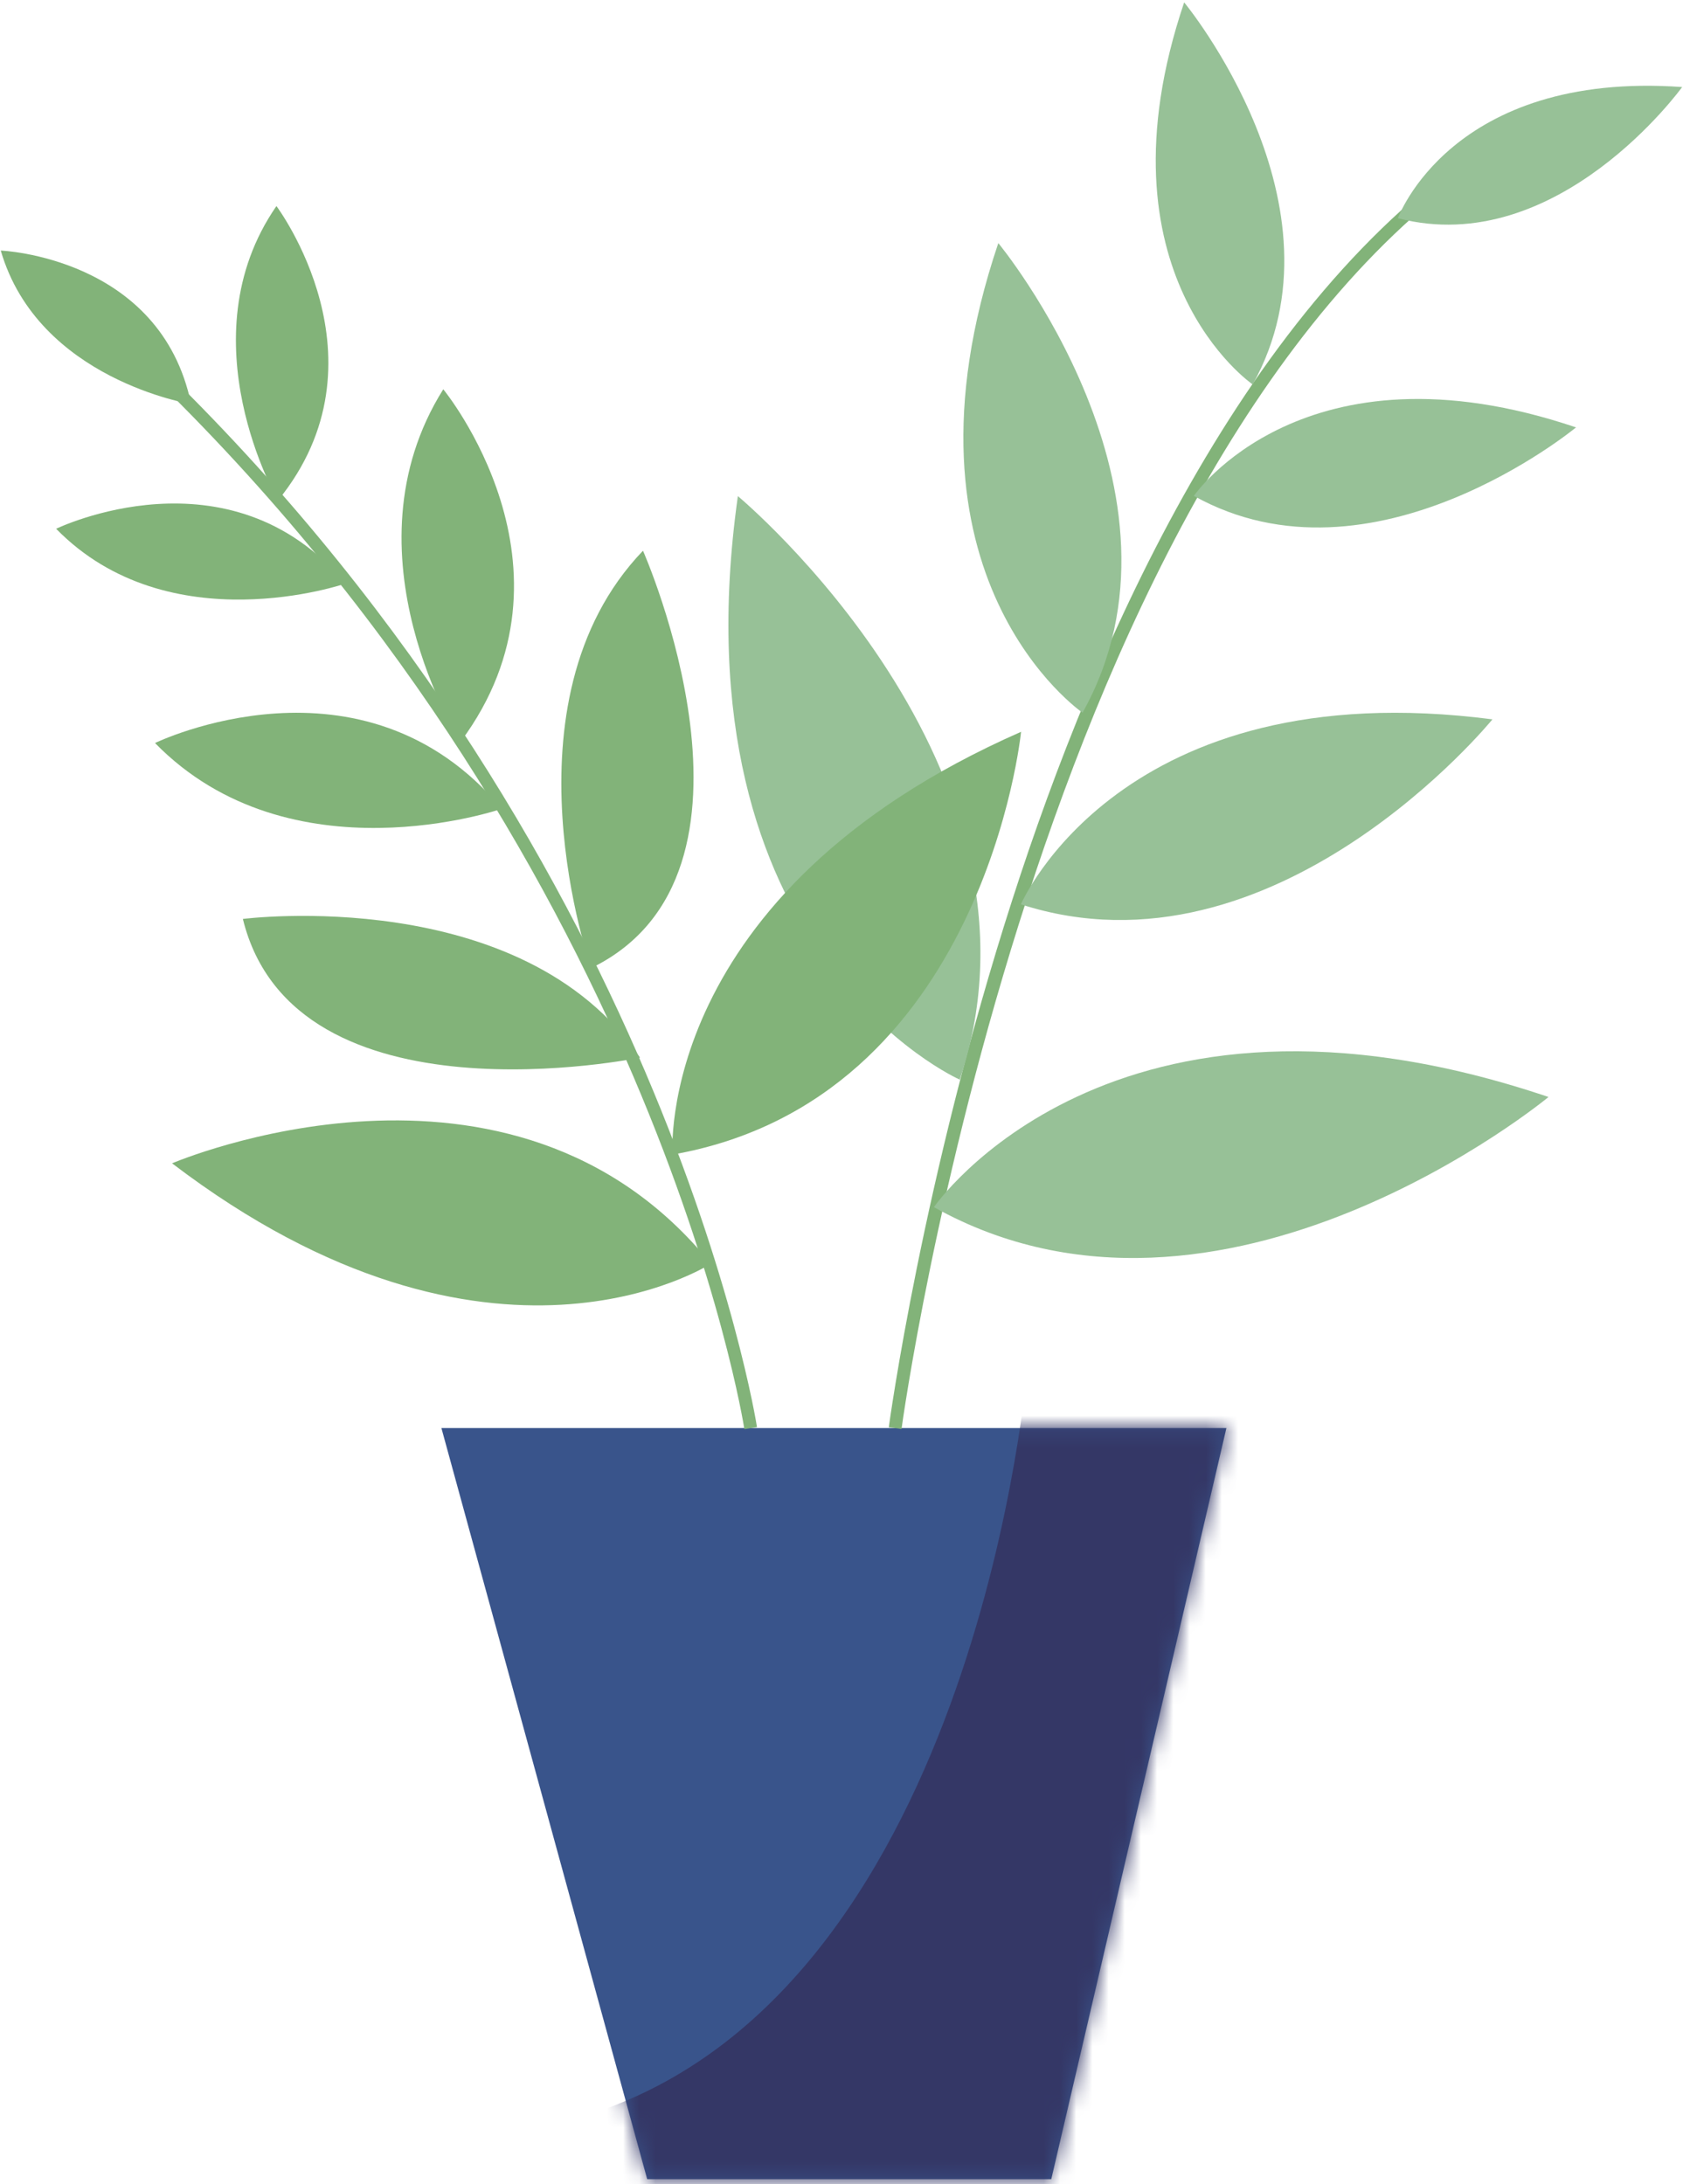 <svg width="104" height="135" viewBox="0 0 104 135" fill="none" xmlns="http://www.w3.org/2000/svg">
<path d="M64.963 134.693H39.992L27.277 88.268H75.785L64.963 134.693Z" fill="#39548B"/>
<mask id="mask0_301_14729" style="mask-type:alpha" maskUnits="userSpaceOnUse" x="27" y="88" width="49" height="47">
<path d="M64.963 134.693H39.992L27.277 88.267H75.785L64.963 134.693Z" fill="#39548B"/>
</mask>
<g mask="url(#mask0_301_14729)">
<path d="M63.501 84.437C63.501 84.437 60.492 122.361 37.016 130.489L38.221 137.71H68.321L80.662 83.834L63.505 84.437H63.501Z" fill="#343766"/>
</g>
<path d="M55.709 88.326L54.922 88.221C54.942 88.072 56.999 72.867 62.566 55.581C67.711 39.594 76.999 18.508 92.01 8.807L92.438 9.474C64.051 27.811 55.788 87.723 55.709 88.326Z" fill="#82B379"/>
<path d="M57.711 74.613C57.711 74.613 68.642 58.666 95.69 67.805C95.69 67.805 75.475 84.534 57.711 74.613Z" fill="#97C197"/>
<path d="M59.307 66.732C59.307 66.732 41.612 58.938 45.596 30.665C45.596 30.665 65.771 47.443 59.307 66.732Z" fill="#97C197"/>
<path d="M63.086 55.897C63.086 55.897 69.256 41.479 92.225 44.463C92.225 44.463 78.789 60.972 63.086 55.897Z" fill="#97C197"/>
<path d="M66.895 44.051C66.895 44.051 54.708 35.699 61.69 15.026C61.69 15.026 74.475 30.48 66.895 44.051Z" fill="#97C197"/>
<path d="M73.773 30.65C73.773 30.65 80.571 20.735 97.39 26.417C97.39 26.417 84.82 36.816 73.773 30.65Z" fill="#97C197"/>
<path d="M77.409 23.764C77.409 23.764 67.493 16.966 73.175 0.147C73.175 0.147 83.574 12.717 77.409 23.764Z" fill="#97C197"/>
<path d="M86.383 13.488C86.383 13.488 89.67 4.369 103.948 5.38C103.948 5.38 96.254 16.053 86.383 13.488Z" fill="#97C197"/>
<path d="M45.997 88.328C45.943 87.975 40.32 52.565 8.242 22.126L8.785 21.553C41.067 52.192 46.724 87.855 46.779 88.213L45.997 88.333V88.328Z" fill="#82B379"/>
<path d="M41.557 71.365C41.557 71.365 40.397 55.214 63.096 45.233C63.096 45.233 60.835 67.973 41.557 71.365Z" fill="#82B379"/>
<path d="M43.926 78.11C43.926 78.11 30.355 86.94 10.633 71.905C10.633 71.905 31.625 62.881 43.926 78.11Z" fill="#82B379"/>
<path d="M36.531 59.837C36.531 59.837 30.719 43.437 39.733 34.04C39.733 34.04 48.563 53.985 36.531 59.837Z" fill="#82B379"/>
<path d="M15.008 56.8C15.008 56.8 32.264 54.579 39.55 65.371C39.55 65.371 18.19 69.799 15.008 56.8Z" fill="#82B379"/>
<path d="M31.008 49.99C31.008 49.99 17.955 54.502 9.578 45.926C9.578 45.926 22.422 39.691 31.008 49.99Z" fill="#82B379"/>
<path d="M21.348 36.07C21.348 36.07 10.456 39.835 3.469 32.683C3.469 32.683 14.186 27.479 21.348 36.07Z" fill="#82B379"/>
<path d="M17.176 30.935C17.176 30.935 11.394 20.965 17.082 12.737C17.082 12.737 24.238 22.259 17.176 30.935Z" fill="#82B379"/>
<path d="M11.81 24.974C11.81 24.974 2.363 23.465 0.047 15.487C0.047 15.487 9.933 15.875 11.81 24.974Z" fill="#82B379"/>
<path d="M28.463 45.845C28.463 45.845 21.018 34.211 27.392 24.061C27.392 24.061 36.466 35.088 28.463 45.845Z" fill="#82B379"/>
</svg>
